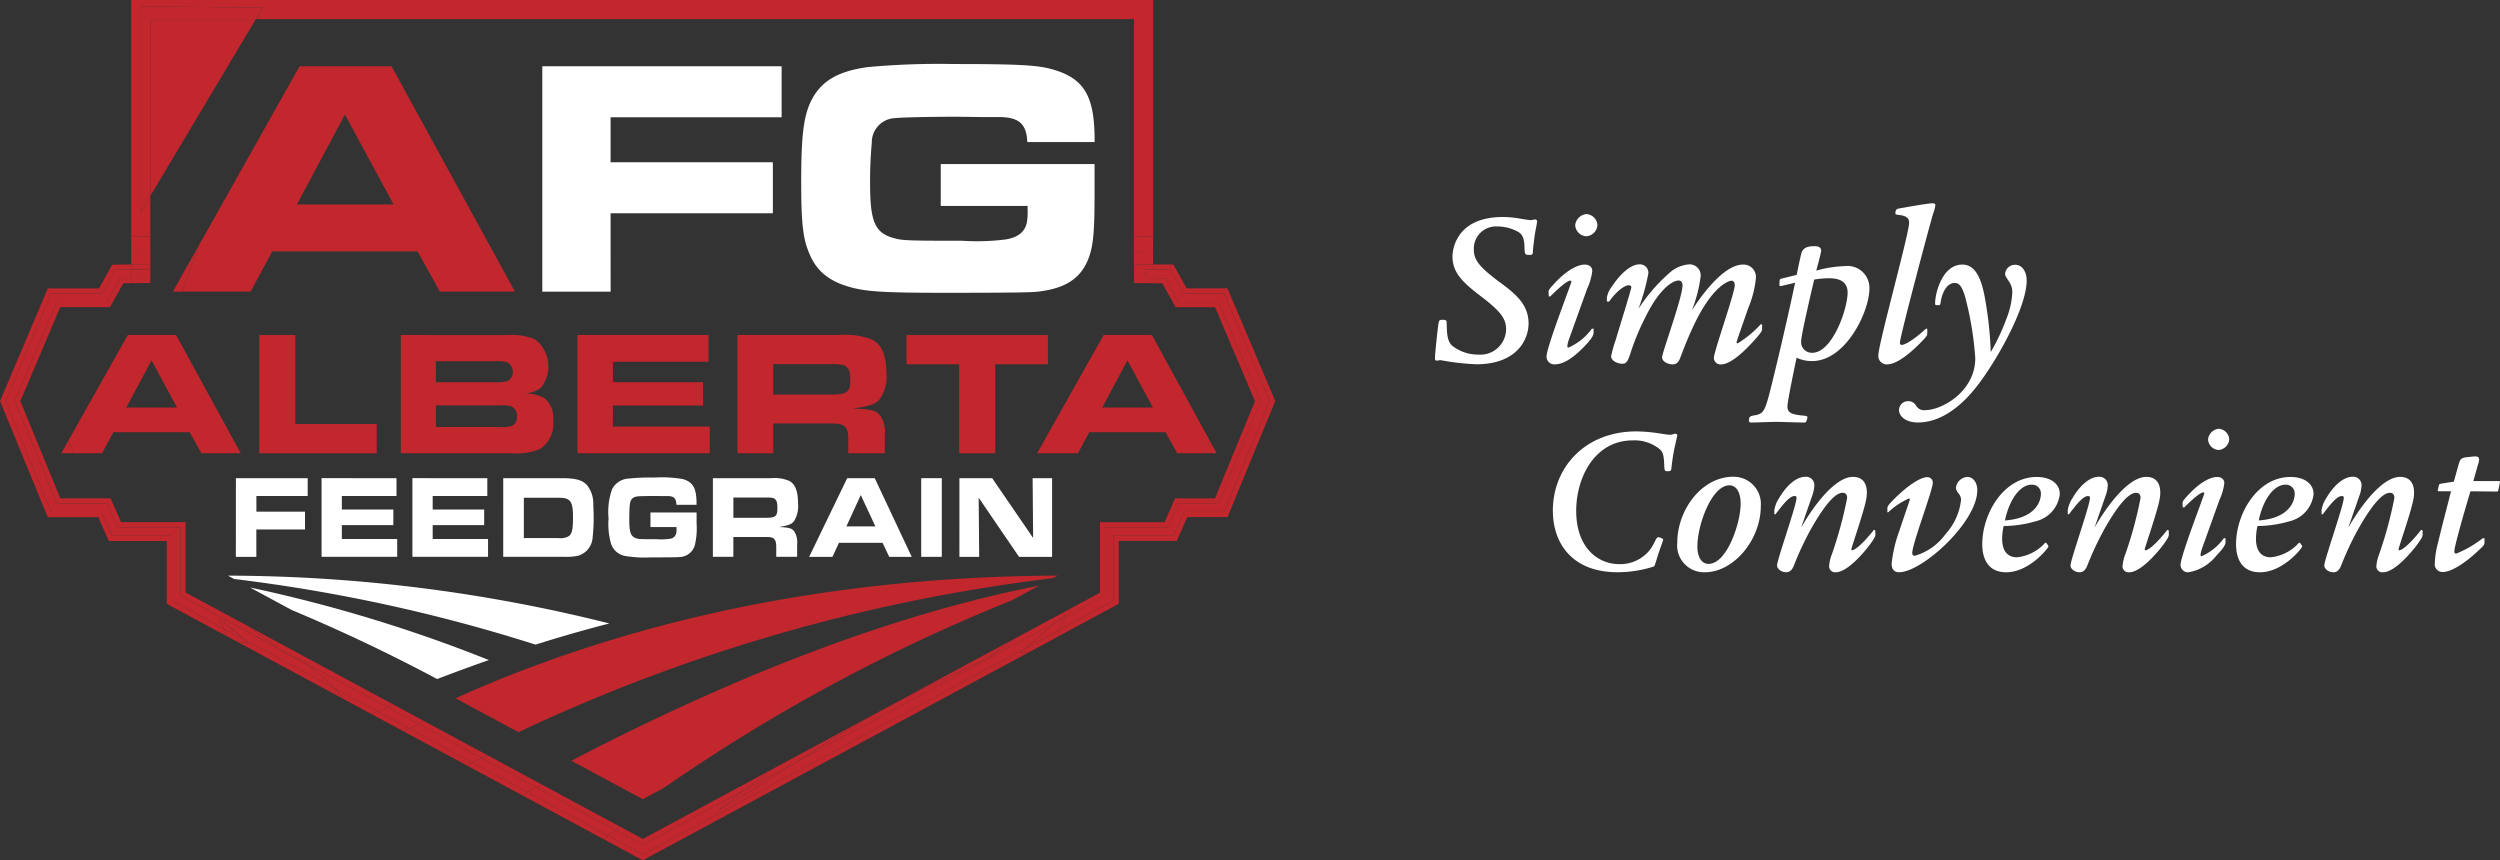 <svg xmlns="http://www.w3.org/2000/svg" width="245.134" height="84.355" viewBox="0 0 245.134 84.355"><rect x="0" y="0" width="245.134" height="84.355" fill="#333333" stroke="none"/><g transform="translate(-543.779 -3155.349)"><g transform="translate(683.372 3174.817)"><path d="M-19.712-3.74c0-1.76-1.078-2.772-2.75-4-2.112-1.562-2.618-2.244-2.618-3.278a2.174,2.174,0,0,1,2.31-2.244,4.214,4.214,0,0,1,1.87.44c.462.22.77.484.792,1.65.022.638.022.7.528.7.22,0,.264-.066.286-.242,0-.132.088-1.122.242-2.024.022-.154.176-.858.176-1.034a.174.174,0,0,0-.176-.176c-.044,0-.11.022-.2.022a1.115,1.115,0,0,1-.286.044c-.11,0-.616-.088-1.034-.154a10.226,10.226,0,0,0-1.65-.154c-4.73,0-4.95,3.388-4.95,3.872,0,1.518.924,2.464,2.574,3.74,2.046,1.54,2.684,2.288,2.684,3.388A2.523,2.523,0,0,1-24.64-.7a4.055,4.055,0,0,1-2.574-.88c-.484-.462-.506-1.21-.528-2.222,0-.264-.066-.308-.44-.308-.33,0-.33.088-.418.77-.022.2-.286,2.442-.286,3.014,0,.088.022.22.154.22.11,0,.242-.044.418-.044a23.8,23.8,0,0,0,3.5.4C-20.812.242-19.712-2.222-19.712-3.74Zm6.2.506A5.577,5.577,0,0,1-15.8-1.386c-.11,0-.11-.088-.11-.154a2.806,2.806,0,0,1,.154-.638L-13.97-7.15a5.71,5.71,0,0,0,.506-1.738c0-.462-.374-.638-.748-.638-.462,0-1.562.286-3.1,2-.44.484-.44.55-.44.7l.022.418h.154c.374-.374,1.562-1.54,1.958-1.54a.1.1,0,0,1,.11.088c0,.176-2.442,6.424-2.442,7.348a.756.756,0,0,0,.814.77c.9,0,1.87-.7,2.9-1.76.374-.4.9-.946.9-1.342v-.4Zm-.528-11.242a1.22,1.22,0,0,0-1.1,1.1A1.159,1.159,0,0,0-14.058-12.3a1.182,1.182,0,0,0,1.1-1.1A1.156,1.156,0,0,0-14.036-14.476Zm2.222,8.58C-10.978-7.062-10.23-7.5-9.878-7.5c.154,0,.242.088.242.2,0,.2-1.32,4.422-1.518,5.126A13.525,13.525,0,0,0-11.616-.55c0,.506.7.748,1.1.748.352,0,.506-.176.748-.88A23.29,23.29,0,0,1-8.294-4.29C-6.71-7.546-5.346-7.964-5.016-7.964c.264,0,.4.176.4.484,0,1.166-2,6.578-2,7.04,0,.484.66.7,1.034.7.418,0,.616-.286.748-.66.374-.968.682-1.8,1.3-3.124C-1.606-7.612.022-7.942.176-7.942c.286,0,.33.286.33.418,0,.814-2.046,6.512-2.046,7.15a.643.643,0,0,0,.7.638C.33.264,2.09-1.716,2.706-2.42c.484-.572.484-.66.484-.88v-.352l-.132-.022A10.554,10.554,0,0,1,.792-1.8a.1.1,0,0,1-.11-.11C.682-2,1.65-4.73,1.826-5.258a9.992,9.992,0,0,0,.748-2.9A1.214,1.214,0,0,0,1.32-9.526C-.616-9.526-2.838-6.38-3.7-5.038A13.759,13.759,0,0,0-2.838-8.36a1.088,1.088,0,0,0-1.1-1.188,3.214,3.214,0,0,0-1.826.726,16.669,16.669,0,0,0-3.168,3.63,20.941,20.941,0,0,0,.968-3.476.826.826,0,0,0-.88-.88c-.44,0-1.43.286-2.684,2.156a2.414,2.414,0,0,0-.506,1.122V-5.9ZM6.424-7.744C5.368-2.75,3.982,2.9,3.828,3.41,3.41,4.95,3.234,5.148,2.31,5.28c-.2.044-.418.066-.418.506,0,.132.11.176.242.176.352,0,2.046-.066,2.442-.066.374,0,2.266.066,2.684.066.11,0,.176,0,.22-.044a1.273,1.273,0,0,0,.154-.462c0-.132-.154-.154-.462-.176-1.144-.11-1.5-.286-1.5-.924,0-.462.748-4.07.9-4.752A3.358,3.358,0,0,0,8.1-.066c3.278,0,5.61-4.84,5.61-7.106a2.148,2.148,0,0,0-2.442-2.2,11.426,11.426,0,0,0-2.772.44c.088-.308.484-1.782.484-1.958,0-.44-.528-.44-.616-.44-.858,0-1.1.22-1.276.55C7-10.6,6.644-8.844,6.578-8.514l-1.43.352c-.2.044-.242.088-.242.242l-.022.33c0,.176.022.2.22.154Zm1.87-.308a8.571,8.571,0,0,1,1.43-.132c.638,0,1.848.088,1.848,1.408,0,1.562-1.474,5.9-3.476,5.9A1.046,1.046,0,0,1,7.018-2.024C7.018-2.618,8.052-7.018,8.294-8.052ZM19.25-3.234C17.754-1.87,17.05-1.65,16.9-1.65c-.066,0-.2,0-.2-.22,0-.572,2.882-11.4,3.256-12.65a3.346,3.346,0,0,0,.22-.836c0-.11-.044-.176-.308-.176-.506,0-3.344.528-3.366.528-.176.066-.242.2-.242.44,0,.132.044.132.374.176.968.11.968.55.968.77,0,1.056-3.014,11.88-3.014,12.98a.821.821,0,0,0,.858.9c.946,0,2.31-1.1,3.52-2.376.374-.4.418-.462.418-.7v-.418ZM25.608-.946a36.332,36.332,0,0,0-.528-5.038c-.352-2.156-.968-3.542-2.266-3.542-1.914,0-2.662,2.706-2.662,3.828,0,.132.044.154.242.154.264,0,.264-.022.308-.33.154-1.012.66-1.848,1.364-1.848.374,0,.726.2,1.078,1.54a32.271,32.271,0,0,1,.946,5.83c0,3.278-3.278,5.1-4.906,5.1a.907.907,0,0,1-.9-.44.857.857,0,0,0-.748-.44.886.886,0,0,0-.924.858c0,.616.638,1.232,1.87,1.232,2.816,0,4.972-2.552,5.632-3.388C25.938.33,29.128-5.192,29.128-7.964c0-.814-.4-1.54-1.122-1.54a.967.967,0,0,0-.99.88c0,.176.044.242.4.792A1.755,1.755,0,0,1,27.72-6.8a7.8,7.8,0,0,1-.528,2.464A20.854,20.854,0,0,1,25.608-.946Z" transform="translate(30 16)" fill="#fff"/><path d="M-45.455-5.8c0,3.3,1.974,6.048,6.342,6.048a11.621,11.621,0,0,0,3.57-.567c.063-.042.105-.168.462-1.323.063-.189.441-1.218.441-1.3s-.084-.126-.315-.21c-.378-.147-.357.231-.84,1.008a3.707,3.707,0,0,1-3.129,1.6c-2.142,0-4.242-1.638-4.242-5.229,0-3.234,1.785-6.909,5.565-6.909a3.91,3.91,0,0,1,2.541.8c.4.315.483.588.525,1.617.021.525.021.609.336.609.273,0,.357-.021.378-.378.042-.4.147-1.2.273-1.806l.294-1.323c.021-.126-.126-.168-.252-.168a4.046,4.046,0,0,1-.42.105,7.343,7.343,0,0,1-.861-.105,16.511,16.511,0,0,0-2.457-.231C-42.326-13.566-45.455-10-45.455-5.8Zm17.7-3.318c-3.108,0-5.5,3.255-5.5,6.468a2.633,2.633,0,0,0,2.709,2.9c2.814,0,5.481-3.171,5.481-6.489A2.666,2.666,0,0,0-27.751-9.114Zm-.4.84c.483,0,1.113.378,1.113,1.827,0,1.827-1.323,5.88-3.15,5.88-.651,0-1.092-.63-1.092-1.7C-31.279-4.473-29.851-8.274-28.15-8.274Zm4.536,2.835c.63-.819,1.344-1.785,1.869-1.785.168,0,.189.084.189.189,0,.693-1.911,6.09-1.911,6.615,0,.336.42.672.882.672.5,0,.672-.42.8-.735a29.4,29.4,0,0,1,1.659-3.528c.987-1.743,2.2-3.528,3.087-3.528.441,0,.441.378.441.525a39.617,39.617,0,0,1-1.491,5.5,3.867,3.867,0,0,0-.273,1.2.584.584,0,0,0,.651.567c1.176,0,2.856-2.058,3.3-2.646.588-.8.588-.9.588-1.155l-.021-.336-.126-.021c-1.365,1.722-1.995,2-2.121,2A.074.074,0,0,1-16.181-2c0-.042,0-.105.021-.105,0-.063.63-1.974.693-2.184.8-2.52.8-2.877.8-3.3,0-.777-.336-1.512-1.365-1.512-1.764,0-3.885,2.877-5.082,4.977L-20.045-7.2a3.376,3.376,0,0,0,.231-1.113.813.813,0,0,0-.861-.8c-1.05,0-2.016,1.092-2.6,2.1a2.93,2.93,0,0,0-.462,1.176v.4Zm11.046-.189a7.354,7.354,0,0,1,2.016-1.344c.042,0,.105,0,.105.084s-.861,2.541-1.008,3.024a13.294,13.294,0,0,0-.777,3.276c0,.5.21.84.735.84,2.247,0,7.665-4.914,7.665-8.043,0-.735-.4-1.3-.966-1.3A1.2,1.2,0,0,0-5.933-8.022c0,.105.042.252.273.567a.957.957,0,0,1,.231.588,5.9,5.9,0,0,1-1.512,3.36A5.635,5.635,0,0,1-9.965-1.365c-.189,0-.252-.126-.252-.273,0-.9,2.016-6.153,2.016-6.888a.525.525,0,0,0-.567-.546c-.5,0-1.722.567-3.549,2.478-.315.336-.336.462-.336.588v.378ZM2.824-2.646A4.29,4.29,0,0,1,.052-1.218C-.956-1.218-1.4-1.953-1.4-3.024a5.989,5.989,0,0,1,.147-1.26,11.369,11.369,0,0,0,3.129-.462A3.09,3.09,0,0,0,4.253-7.413c0-.987-.861-1.68-2.268-1.68C-1.25-9.093-3.35-5.5-3.35-2.5-3.35-1.071-2.783.252-1,.252,1.249.252,3.14-2.121,3.14-2.289c0-.042-.021-.084-.231-.357ZM-1.124-4.83C-.7-6.867.346-8.337,1.5-8.337a.854.854,0,0,1,.9.9C2.4-6.72,1.879-5.04-1.124-4.83Zm6.279-.609c.63-.819,1.344-1.785,1.869-1.785.168,0,.189.084.189.189C7.213-6.342,5.3-.945,5.3-.42c0,.336.42.672.882.672.5,0,.672-.42.8-.735A29.4,29.4,0,0,1,8.641-4.011c.987-1.743,2.2-3.528,3.087-3.528.441,0,.441.378.441.525a39.616,39.616,0,0,1-1.491,5.5,3.867,3.867,0,0,0-.273,1.2.584.584,0,0,0,.651.567c1.176,0,2.856-2.058,3.3-2.646.588-.8.588-.9.588-1.155l-.021-.336-.126-.021c-1.365,1.722-1.995,2-2.121,2A.074.074,0,0,1,12.589-2c0-.042,0-.105.021-.105,0-.063.63-1.974.693-2.184.8-2.52.8-2.877.8-3.3,0-.777-.336-1.512-1.365-1.512-1.764,0-3.885,2.877-5.082,4.977L8.725-7.2a3.376,3.376,0,0,0,.231-1.113.813.813,0,0,0-.861-.8c-1.05,0-2.016,1.092-2.6,2.1a2.93,2.93,0,0,0-.462,1.176v.4ZM20.338-3.087a5.324,5.324,0,0,1-2.184,1.764c-.1,0-.1-.084-.1-.147a2.678,2.678,0,0,1,.147-.609l1.7-4.746a5.45,5.45,0,0,0,.483-1.659c0-.441-.357-.609-.714-.609-.441,0-1.491.273-2.961,1.911-.42.462-.42.525-.42.672l.021.4h.147c.357-.357,1.491-1.47,1.869-1.47a.1.1,0,0,1,.1.084c0,.168-2.331,6.132-2.331,7.014a.722.722,0,0,0,.777.735,4.458,4.458,0,0,0,2.772-1.68c.357-.378.861-.9.861-1.281v-.378Zm-.5-10.731a1.165,1.165,0,0,0-1.05,1.05,1.107,1.107,0,0,0,1.029,1.029,1.128,1.128,0,0,0,1.05-1.05A1.1,1.1,0,0,0,19.834-13.818ZM27.709-2.646a4.29,4.29,0,0,1-2.772,1.428c-1.008,0-1.449-.735-1.449-1.806a5.989,5.989,0,0,1,.147-1.26,11.369,11.369,0,0,0,3.129-.462,3.09,3.09,0,0,0,2.373-2.667c0-.987-.861-1.68-2.268-1.68-3.234,0-5.334,3.591-5.334,6.594,0,1.428.567,2.751,2.352,2.751,2.247,0,4.137-2.373,4.137-2.541,0-.042-.021-.084-.231-.357ZM23.761-4.83c.42-2.037,1.47-3.507,2.625-3.507a.854.854,0,0,1,.9.9C27.289-6.72,26.764-5.04,23.761-4.83Zm6.279-.609c.63-.819,1.344-1.785,1.869-1.785.168,0,.189.084.189.189,0,.693-1.911,6.09-1.911,6.615,0,.336.42.672.882.672.5,0,.672-.42.8-.735a29.4,29.4,0,0,1,1.659-3.528c.987-1.743,2.205-3.528,3.087-3.528.441,0,.441.378.441.525a39.616,39.616,0,0,1-1.491,5.5,3.867,3.867,0,0,0-.273,1.2.584.584,0,0,0,.651.567c1.176,0,2.856-2.058,3.3-2.646.588-.8.588-.9.588-1.155l-.021-.336-.126-.021c-1.365,1.722-1.995,2-2.121,2A.074.074,0,0,1,37.474-2c0-.042,0-.105.021-.105,0-.063.63-1.974.693-2.184.8-2.52.8-2.877.8-3.3,0-.777-.336-1.512-1.365-1.512-1.764,0-3.885,2.877-5.082,4.977L33.61-7.2a3.376,3.376,0,0,0,.231-1.113.813.813,0,0,0-.861-.8c-1.05,0-2.016,1.092-2.6,2.1a2.93,2.93,0,0,0-.462,1.176v.4ZM47.05-7.665c.126,0,.189,0,.21-.189l.147-.672c.021-.147.021-.168-.189-.168H44.8l.483-1.7a1.124,1.124,0,0,0,.084-.42c0-.252-.21-.294-.336-.294-.294,0-.861.084-1.05.1-.462.1-.5.252-.672.861l-.42,1.512-1.2.189c-.21.042-.252.063-.273.21l-.084.357c-.042.147-.021.189.126.189h1.155L42.2-6.069c-.294,1.134-.546,2.121-.861,3.423a8.938,8.938,0,0,0-.315,1.974.772.772,0,0,0,.777.9c.84,0,2.226-.9,3.465-2.079.63-.567.63-.63.63-.861v-.378h-.168a10.8,10.8,0,0,1-2.6,1.512c-.189,0-.189-.168-.189-.231,0-.441.84-3.36,1.05-4.095l.525-1.785Z" transform="translate(58.125 36.394)" fill="#fff"/></g><g transform="translate(543.779 3155.349)"><path d="M908.7,1351.509l.45-.331-7.711-4.155-.532.287Z" transform="translate(-848.312 -1270.096)" fill="#c1272d"/><path d="M893.044,1349.886l-.875.475,7.929,4.273q.37-.276.739-.549Z" transform="translate(-840.449 -1272.673)" fill="#c1272d"/><path d="M887.421,1354.63l-.529.289,8.012,4.317.446-.333Z" transform="translate(-835.701 -1276.942)" fill="#c1272d"/><path d="M880.333,1142.685l.468-.252c-25.051.105-44.591,5.524-59.046,12.028l6.169,3.324A170.482,170.482,0,0,1,880.333,1142.685Z" transform="translate(-777.089 -1085.993)" fill="#c1272d"/><path d="M942.158,1173.2l2.083-1.123a173.135,173.135,0,0,1,34.1-18.377l2.672-1.44c-15.937,3.109-32.184,10.036-45.859,17.167Z" transform="translate(-879.131 -1094.833)" fill="#c1272d"/><path d="M636.432,1147.162a154.562,154.562,0,0,0-37.4-4.689l.611.329a161.033,161.033,0,0,1,29.548,6.434C631.53,1148.5,633.947,1147.8,636.432,1147.162Z" transform="translate(-576.683 -1086.029)" fill="#fff"/><path d="M644,1161.2a143.666,143.666,0,0,0-23.426-7.116l4.13,2.226c4.166,1.738,8.977,3.957,14.225,6.752C640.557,1162.436,642.253,1161.813,644,1161.2Z" transform="translate(-596.066 -1096.48)" fill="#fff"/><path d="M839.077,1320.989c-.305.15-.61.3-.917.453l5.411,2.916.875-.475Z" transform="translate(-791.852 -1246.669)" fill="#c1272d"/><path d="M989.641,1201.535c-2.5,1.58-5.007,3.213-7.588,4.693q1.306-1.018,2.645-2.029l-10.006,5.392-2.639-1.422-.739.548,3.378,1.821,37.471-20.192q1.532-1.335,3.094-2.614Z" transform="translate(-911.664 -1126.756)" fill="#c1272d"/><path d="M410.388,881.139a13.107,13.107,0,0,0-1.566-.771c-.207-.157-.412-.309-.617-.462l-9.657-5.2V868h-6.156l-1.027-2.334h-4.939l-4.125-10.04,4.122-9.718h4.914l1.311-2.338.935-.01h.132v-.833l-1.259.016h-.062l-.24,0-1.306,2.331h-4.977L381.4,855.619l4.469,10.877h4.952l1.028,2.334h5.866V875.2l5.088,2.742q-.186-.455-.363-.915c.1.079.2.16.3.24l.067.055q1.038.85,2.06,1.73l8.757,4.719A14.157,14.157,0,0,0,410.388,881.139Z" transform="translate(-380.852 -816.294)" fill="#c1272d"/><path d="M1423.667,843.56l1.31,2.337h3.9l4.122,9.718-4.126,10.039h-3.927l-1.027,2.335h-6.156v6.7l-3.95,2.129q-.228.6-.474,1.2l5.258-2.833v-6.369h5.865l1.027-2.334h3.943l4.47-10.877-4.473-10.545h-3.966l-1.306-2.331-.241,0s-.619-.009-1.448-.018v.833l.262,0Z" transform="translate(-1309.408 -816.285)" fill="#c1272d"/><path d="M746.468,1271.375q-.5.209-.982.418l3.087,1.663q.454-.227.915-.454Z" transform="translate(-708.462 -1202.024)" fill="#c1272d"/><path d="M1086.1,1325.577l-4.943,2.664q-1.337,1.011-2.644,2.029C1081.1,1328.79,1083.6,1327.157,1086.1,1325.577Z" transform="translate(-1008.126 -1250.798)" fill="#c1272d"/><path d="M1382.14,1183.781q-1.562,1.278-3.094,2.614l3.436-1.852q.246-.6.474-1.2Z" transform="translate(-1278.548 -1122.805)" fill="#c1272d"/><path d="M777.211,1287.626q-.462.226-.915.453l6.2,3.34c.306-.153.611-.3.916-.453Z" transform="translate(-736.186 -1216.647)" fill="#c1272d"/><path d="M591.712,1185.537c-.1-.08-.2-.161-.3-.24.117.307.239.612.363.915l2.06,1.11q-1.024-.877-2.06-1.73Z" transform="translate(-569.829 -1124.565)" fill="#c1272d"/><path d="M648.964,1214.051c.2.153.409.306.617.462a13.079,13.079,0,0,1,1.566.771,14.167,14.167,0,0,1,3.233,2.632l4.255,2.293q.485-.208.982-.418Z" transform="translate(-621.61 -1150.44)" fill="#c1272d"/><path d="M1421.087,838.28l.241,0,1.306,2.331h3.966l4.473,10.545-4.47,10.877h-3.942l-1.028,2.334h-5.865v6.369l-5.258,2.833q-.154.373-.315.744l6.079-3.276v-6.165h5.688l1.029-2.335h3.951l4.678-11.386-4.687-11.048h-4l-1.3-2.326-.532-.009-1.454-.007v.5C1420.468,838.271,1421.085,838.28,1421.087,838.28Z" transform="translate(-1306.577 -811.834)" fill="#c1272d"/><path d="M1170.327,889.663a108.526,108.526,0,0,0-14.906,8.152q-.583.364-1.167.734l25.615-13.8c.217-.177.434-.356.652-.532h0l.284-.228c-.04.107-.08.214-.121.321l3.95-2.129v-6.7h6.156l1.028-2.335h3.927l4.126-10.04-4.122-9.718h-3.9l-1.31-2.337-.934-.012-.262,0v.51c.416,0,.749,0,.9,0l1.313,2.344h3.865l3.909,9.215-3.918,9.531h-3.918l-1.028,2.335h-6.331v6.909l-8.45,4.553q-1.317.964-2.711,2.029A14.669,14.669,0,0,0,1170.327,889.663Z" transform="translate(-1076.277 -823.769)" fill="#c1272d"/><path d="M852.678,1321.428l.532-.287-5.345-2.88-.557.273Z" transform="translate(-800.083 -1244.214)" fill="#c1272d"/><path d="M401.691,851.046l-.935.01-1.311,2.338h-4.914l-4.122,9.718,4.125,10.04h4.939l1.027,2.335h6.156v6.7l9.657,5.2q-1.552-1.16-3-2.189l-6.154-3.316V874.98h-6.329l-1.028-2.335h-4.93l-3.916-9.531,3.909-9.215h4.875l1.313-2.343c.241,0,.5,0,.769-.009v-.5Z" transform="translate(-388.96 -823.782)" fill="#c1272d"/><path d="M392.8,870.661v-6.369h-5.866l-1.028-2.334h-4.952l-4.469-10.877,4.473-10.545h4.977l1.306-2.331.24,0h.062l1.259-.015v-.505l-1.326.015-.532.009-1.3,2.326h-5.016l-4.685,11.048,4.678,11.386h4.961L386.6,864.8h5.69v6.165l5.9,3.182q-.159-.369-.311-.741Z" transform="translate(-375.937 -811.755)" fill="#c1272d"/><path d="M608.953,1205.52l.357.306c-.365-.057-.731-.1-1.1-.131l10.382,5.594q-.419-.545-.884-1.05Z" transform="translate(-584.941 -1142.763)" fill="#c1272d"/><path d="M758.864,1270.475l-2.981-1.606-.6.251,3.02,1.627Z" transform="translate(-717.28 -1199.768)" fill="#c1272d"/><path d="M740.178,1275.546l-.591.255,3.128,1.685.55-.277Z" transform="translate(-703.154 -1205.777)" fill="#c1272d"/><path d="M833.219,1325.512c-.183.091-.367.185-.55.277l5.433,2.927.529-.289Z" transform="translate(-786.91 -1250.74)" fill="#c1272d"/><path d="M981.328,1338.865l10.006-5.392q1.384-1.047,2.8-2.082l-12.8,6.9-2.19-1.18-.45.331Z" transform="translate(-918.302 -1256.03)" fill="#c1272d"/><path d="M1008.159,1213.837l-37.471,20.191-3.378-1.82-.446.333,3.825,2.061,37.89-20.417q-.443.013-.879.051C1007.853,1214.1,1008.006,1213.97,1008.159,1213.837Z" transform="translate(-907.661 -1150.247)" fill="#c1272d"/><path d="M1104.91,1219.333l4.943-2.664q.584-.369,1.167-.734a108.55,108.55,0,0,1,14.906-8.152,14.67,14.67,0,0,1,2.642-1.2q1.393-1.065,2.711-2.029l-23.57,12.7Q1106.295,1218.286,1104.91,1219.333Z" transform="translate(-1031.877 -1141.89)" fill="#c1272d"/><path d="M1410.866,1180.131l-.284.228v0c-.218.176-.435.354-.653.532l.816-.44C1410.785,1180.345,1410.826,1180.239,1410.866,1180.131Z" transform="translate(-1306.337 -1119.916)" fill="#c1272d"/><path d="M1374.925,1197.2c-.153.133-.306.265-.459.4q.436-.038.879-.051l2.7-1.456q.161-.371.315-.744Z" transform="translate(-1274.427 -1133.607)" fill="#c1272d"/><path d="M791.628,1288.523l.557-.273-6.2-3.34-.559.272Z" transform="translate(-744.403 -1214.203)" fill="#c1272d"/><path d="M771.357,1292.157l-.55.277,6.2,3.34.55-.277Z" transform="translate(-731.247 -1220.724)" fill="#c1272d"/><path d="M597.1,1195.546l-2.06-1.11q.152.372.311.741l1.008.543c.366.031.733.074,1.1.131Z" transform="translate(-573.093 -1132.789)" fill="#c1272d"/><path d="M703.015,1252.648q.464.5.884,1.05l2.78,1.5.591-.255Z" transform="translate(-670.246 -1185.172)" fill="#c1272d"/><path d="M632.676,1200.122l.6-.251-14.249-7.678q1.445,1.028,3,2.189Z" transform="translate(-594.671 -1130.771)" fill="#c1272d"/><path d="M563.65,661.833H577.9l2.188,3.943h7.359l-12.1-22.1h-9.016L556.478,661.2l-1.421,3.831a2.456,2.456,0,0,0-.112.406l-.062.337h6.646Zm7.127-13.418,4.773,8.813h-9.48Z" transform="translate(-536.955 -637.18)" fill="#c1272d"/><path d="M546.244,822.52l1.421-3.831-2.573,4.575h.978l.062-.337A2.433,2.433,0,0,1,546.244,822.52Z" transform="translate(-528.145 -794.667)" fill="#c1272d"/><path d="M913.388,658.089H929.3v-5H913.388V648.68h16.772v-5H906.692v22.1h6.7Z" transform="translate(-853.518 -637.18)" fill="#fff"/><path d="M1165.5,663.523c1.392.3,3.348.4,8.419.4,6.53,0,8.552-.033,9.248-.1,2.785-.3,4.342-1.292,5.1-3.346.431-1.193.563-2.485.563-6.129V651.3h-15.082v4.108h8.519v.364a6.506,6.506,0,0,1-.033.961c-.1,1.093-.762,1.723-2.088,1.954a22.353,22.353,0,0,1-4.309.133c-5.768,0-5.9-.033-6.828-.3-1.724-.53-2.187-1.623-2.187-5.268a39.87,39.87,0,0,1,.166-4.042,2.376,2.376,0,0,1,2.354-2.418c.5-.066,3.248-.133,6.032-.133l2.386.033h1.691c1.956,0,2.718.663,2.784,2.452h6.6c.033-4.638-1.061-6.361-4.475-7.222-1.392-.331-3.315-.431-9.348-.431a76.024,76.024,0,0,0-8.419.3c-2.851.4-4.408,1.292-5.4,3.015-.862,1.557-1.127,3.445-1.127,8.183,0,4.108.166,5.665.829,7.156C1161.654,661.966,1163.079,662.993,1165.5,663.523Z" transform="translate(-1081.505 -635.213)" fill="#fff"/><path d="M506.212,601.969V598l-1,1.68V579.409l12.021.131-.672,1.126h86.1v21.3l1.052.01.826.008v-23.2h-100.2v23.2l1.513-.014Z" transform="translate(-491.47 -578.789)" fill="#c1272d"/><path d="M1485.718,810.259v1.616l1.036.01.842.008v-1.616l-.826-.008Z" transform="translate(-1374.533 -787.081)" fill="#c1272d"/><path d="M505.859,811.9l.353,0v-1.616l-.366,0-1.513.014v1.616Z" transform="translate(-491.47 -787.102)" fill="#c1272d"/><path d="M505.868,827.529c.115,0,.23,0,.345,0v-1.11l-.353,0-1.525.014v1.11Z" transform="translate(-491.47 -801.621)" fill="#c1272d"/><path d="M1485.718,826.394v1.128c.605,0,1.288.009,1.878.011v-1.121l-.842-.008Z" transform="translate(-1374.533 -801.6)" fill="#c1272d"/><path d="M1496.521,842.633a7.119,7.119,0,0,1,.093.834l.7.007v-.833Z" transform="translate(-1384.254 -816.213)" fill="#c1272d"/><path d="M504.334,842.568v.833c.681-.008,1.32-.013,1.878-.018v-.833l-.341,0Z" transform="translate(-491.47 -816.139)" fill="#c1272d"/><path d="M1487.6,839.5V839l-.7-.007a7.168,7.168,0,0,0-.093-.834l.8.008v-.5c-.59,0-1.273-.007-1.878-.011v1.84C1486.317,839.5,1487.031,839.5,1487.6,839.5Z" transform="translate(-1374.533 -811.734)" fill="#c1272d"/><path d="M505.872,838.01l.341,0V837.5c-.115,0-.23,0-.345,0-.535,0-1.072.011-1.534.016v.505Z" transform="translate(-491.47 -811.596)" fill="#c1272d"/><path d="M504.334,851.39c.6-.007,1.26-.011,1.878-.016v-.506c-.558,0-1.2.01-1.878.017Z" transform="translate(-491.47 -823.625)" fill="#c1272d"/><g transform="translate(6.009 32.85)"><path d="M435.918,1011.524h1.2l-.508-1.237Z" transform="translate(-435.918 -999.929)" fill="#c1272d"/><g transform="translate(0.693 0)"><path d="M447.256,916.371h7.479l1.148,2.069h3.861L453.4,906.845h-4.731L442.838,917.2l.508,1.237h2.8Zm3.739-7.04,2.5,4.624h-4.974Z" transform="translate(-442.838 -906.845)" fill="#c1272d"/><path d="M641.231,915.572h-7.983v-8.726h-3.531V918.44h11.514Z" transform="translate(-610.994 -906.845)" fill="#c1272d"/><path d="M768.211,906.845V918.44h10.957a5.853,5.853,0,0,0,2.644-.4,2.882,2.882,0,0,0,1.339-2.781,2.5,2.5,0,0,0-.817-2.19,3.768,3.768,0,0,0-1.931-.5,2.947,2.947,0,0,0,1.531-.539,3.334,3.334,0,0,0-.574-4.763,5.876,5.876,0,0,0-2.678-.417Zm11.392,7.979a.927.927,0,0,1-.557.956,3.228,3.228,0,0,1-1.078.087h-6.313v-2.12h6.226a3.276,3.276,0,0,1,1.131.087A.953.953,0,0,1,779.6,914.824Zm-.418-4.363a.955.955,0,0,1-.452.869,2.632,2.632,0,0,1-1.148.139h-5.931v-2.051H777.5a3.368,3.368,0,0,1,1.078.087A.948.948,0,0,1,779.185,910.461Z" transform="translate(-735.613 -906.845)" fill="#c1272d"/><path d="M944.583,913.764h8.835v-2.295h-8.835v-2h9.374v-2.625H941.1V918.44h12.975v-2.625h-9.5Z" transform="translate(-891.185 -906.845)" fill="#c1272d"/><path d="M1111.524,913.225a3.7,3.7,0,0,0,.73-2.625c0-1.808-.469-2.868-1.478-3.338a7.255,7.255,0,0,0-3.131-.417h-10V918.44h3.513v-2.92h5.409c.956,0,1.235.035,1.513.226.313.226.435.591.435,1.252v1.443h3.583v-1.825a2.692,2.692,0,0,0-.487-1.912c-.348-.417-.8-.556-2.017-.626-.087,0-.313-.017-.574-.035C1110.585,913.816,1111.124,913.642,1111.524,913.225Zm-4.853-.539h-5.513V909.7h5.635c1.061,0,1.357.052,1.618.33.226.243.3.556.3,1.3C1108.707,912.477,1108.376,912.686,1106.672,912.686Z" transform="translate(-1032.042 -906.845)" fill="#c1272d"/><path d="M1263.161,909.714h5.165v8.726h3.531v-8.726h5.166v-2.868h-13.862Z" transform="translate(-1180.976 -906.845)" fill="#c1272d"/><path d="M1402.263,906.845h-4.731l-6.522,11.595h4l1.113-2.069h7.479l1.148,2.069h2.726l.487-1.184Zm-4.87,7.11,2.47-4.624,2.5,4.624Z" transform="translate(-1296.016 -906.845)" fill="#c1272d"/><path d="M1555.722,1010.759l-.5,1.189h1.155Z" transform="translate(-1443.78 -1000.353)" fill="#c1272d"/></g></g><path d="M523.083,597.538v17.335l10.346-17.335Z" transform="translate(-508.341 -595.661)" fill="#c1272d"/><path d="M524.424,586.242l.672-1.126-12.021-.131v20.272l1-1.68V586.242Z" transform="translate(-499.336 -584.365)" fill="#c1272d"/><g transform="translate(23.132 46.829)"><path d="M606.825,1047.027h7.038v1.746h-5.03v1.538H613.6v1.746h-4.772v2.683h-2.008Z" transform="translate(-606.825 -1046.969)" fill="#fff"/><path d="M698.009,1047.027v1.746h-5.358v1.33h5.05v1.526h-5.05v1.364h5.428v1.746h-7.416v-7.713Z" transform="translate(-682.264 -1046.969)" fill="#fff"/><path d="M786.908,1047.027v1.746H781.55v1.33h5.05v1.526h-5.05v1.364h5.428v1.746h-7.416v-7.713Z" transform="translate(-762.256 -1046.969)" fill="#fff"/><path d="M868.458,1047.027h5.726c1.4,0,2.058.185,2.515.717a2.869,2.869,0,0,1,.586,1.885c.02.359.04.89.04,1.26a17.03,17.03,0,0,1-.1,1.931,1.984,1.984,0,0,1-1.392,1.8,5.234,5.234,0,0,1-1.382.116h-5.994Zm5.4,5.874a1.719,1.719,0,0,0,.825-.092c.487-.173.616-.578.616-1.908,0-1.619-.238-1.954-1.4-1.954h-3.42v3.955Z" transform="translate(-842.246 -1046.969)" fill="#fff"/><path d="M978.2,1049.12c-.02-.624-.249-.856-.835-.856h-.507l-.716-.012c-.835,0-1.66.023-1.809.047-.457.081-.656.312-.706.844-.03.208-.05.914-.05,1.411,0,1.272.139,1.654.656,1.839.279.092.318.1,2.048.1a5.737,5.737,0,0,0,1.292-.047.691.691,0,0,0,.626-.682,2.652,2.652,0,0,0,.01-.335v-.127h-2.555v-1.434h4.523v1.064a7.184,7.184,0,0,1-.169,2.139,1.6,1.6,0,0,1-1.531,1.168c-.209.023-.815.035-2.773.035a11.646,11.646,0,0,1-2.525-.139,1.776,1.776,0,0,1-1.382-1.18,6.833,6.833,0,0,1-.249-2.5,6.647,6.647,0,0,1,.338-2.856,1.919,1.919,0,0,1,1.62-1.052,19.6,19.6,0,0,1,2.525-.1,11.991,11.991,0,0,1,2.8.15c1.024.3,1.352.9,1.342,2.521Z" transform="translate(-935.006 -1046.449)" fill="#fff"/><path d="M1073.641,1047.027h5.716a3.617,3.617,0,0,1,1.789.277c.577.312.845,1.017.845,2.22a2.754,2.754,0,0,1-.417,1.746c-.229.278-.537.393-1.431.544.149.011.278.023.328.023.7.046.954.139,1.153.416a2.009,2.009,0,0,1,.278,1.272v1.214h-2.048v-.96c0-.44-.07-.682-.249-.833-.159-.127-.318-.15-.865-.15h-3.092v1.942h-2.008Zm5.16,3.885c.974,0,1.163-.139,1.163-.9,0-.5-.04-.705-.169-.867-.149-.185-.318-.22-.924-.22h-3.221v1.989Z" transform="translate(-1026.872 -1046.969)" fill="#fff"/><path d="M1171.622,1047.027h2.7l3.628,7.713h-2.207l-.656-1.376h-4.274l-.636,1.376h-2.286Zm2.764,4.729-1.432-3.076-1.412,3.076Z" transform="translate(-1111.683 -1046.969)" fill="#fff"/><path d="M1277.532,1047.027h2.018v7.713h-2.018Z" transform="translate(-1210.336 -1046.969)" fill="#fff"/><path d="M1314.936,1047.027h3.211l4.016,5.862-.05-5.862h1.909v7.713h-3.241l-3.957-5.8.05,5.8h-1.939Z" transform="translate(-1243.993 -1046.969)" fill="#fff"/></g></g></g></svg>